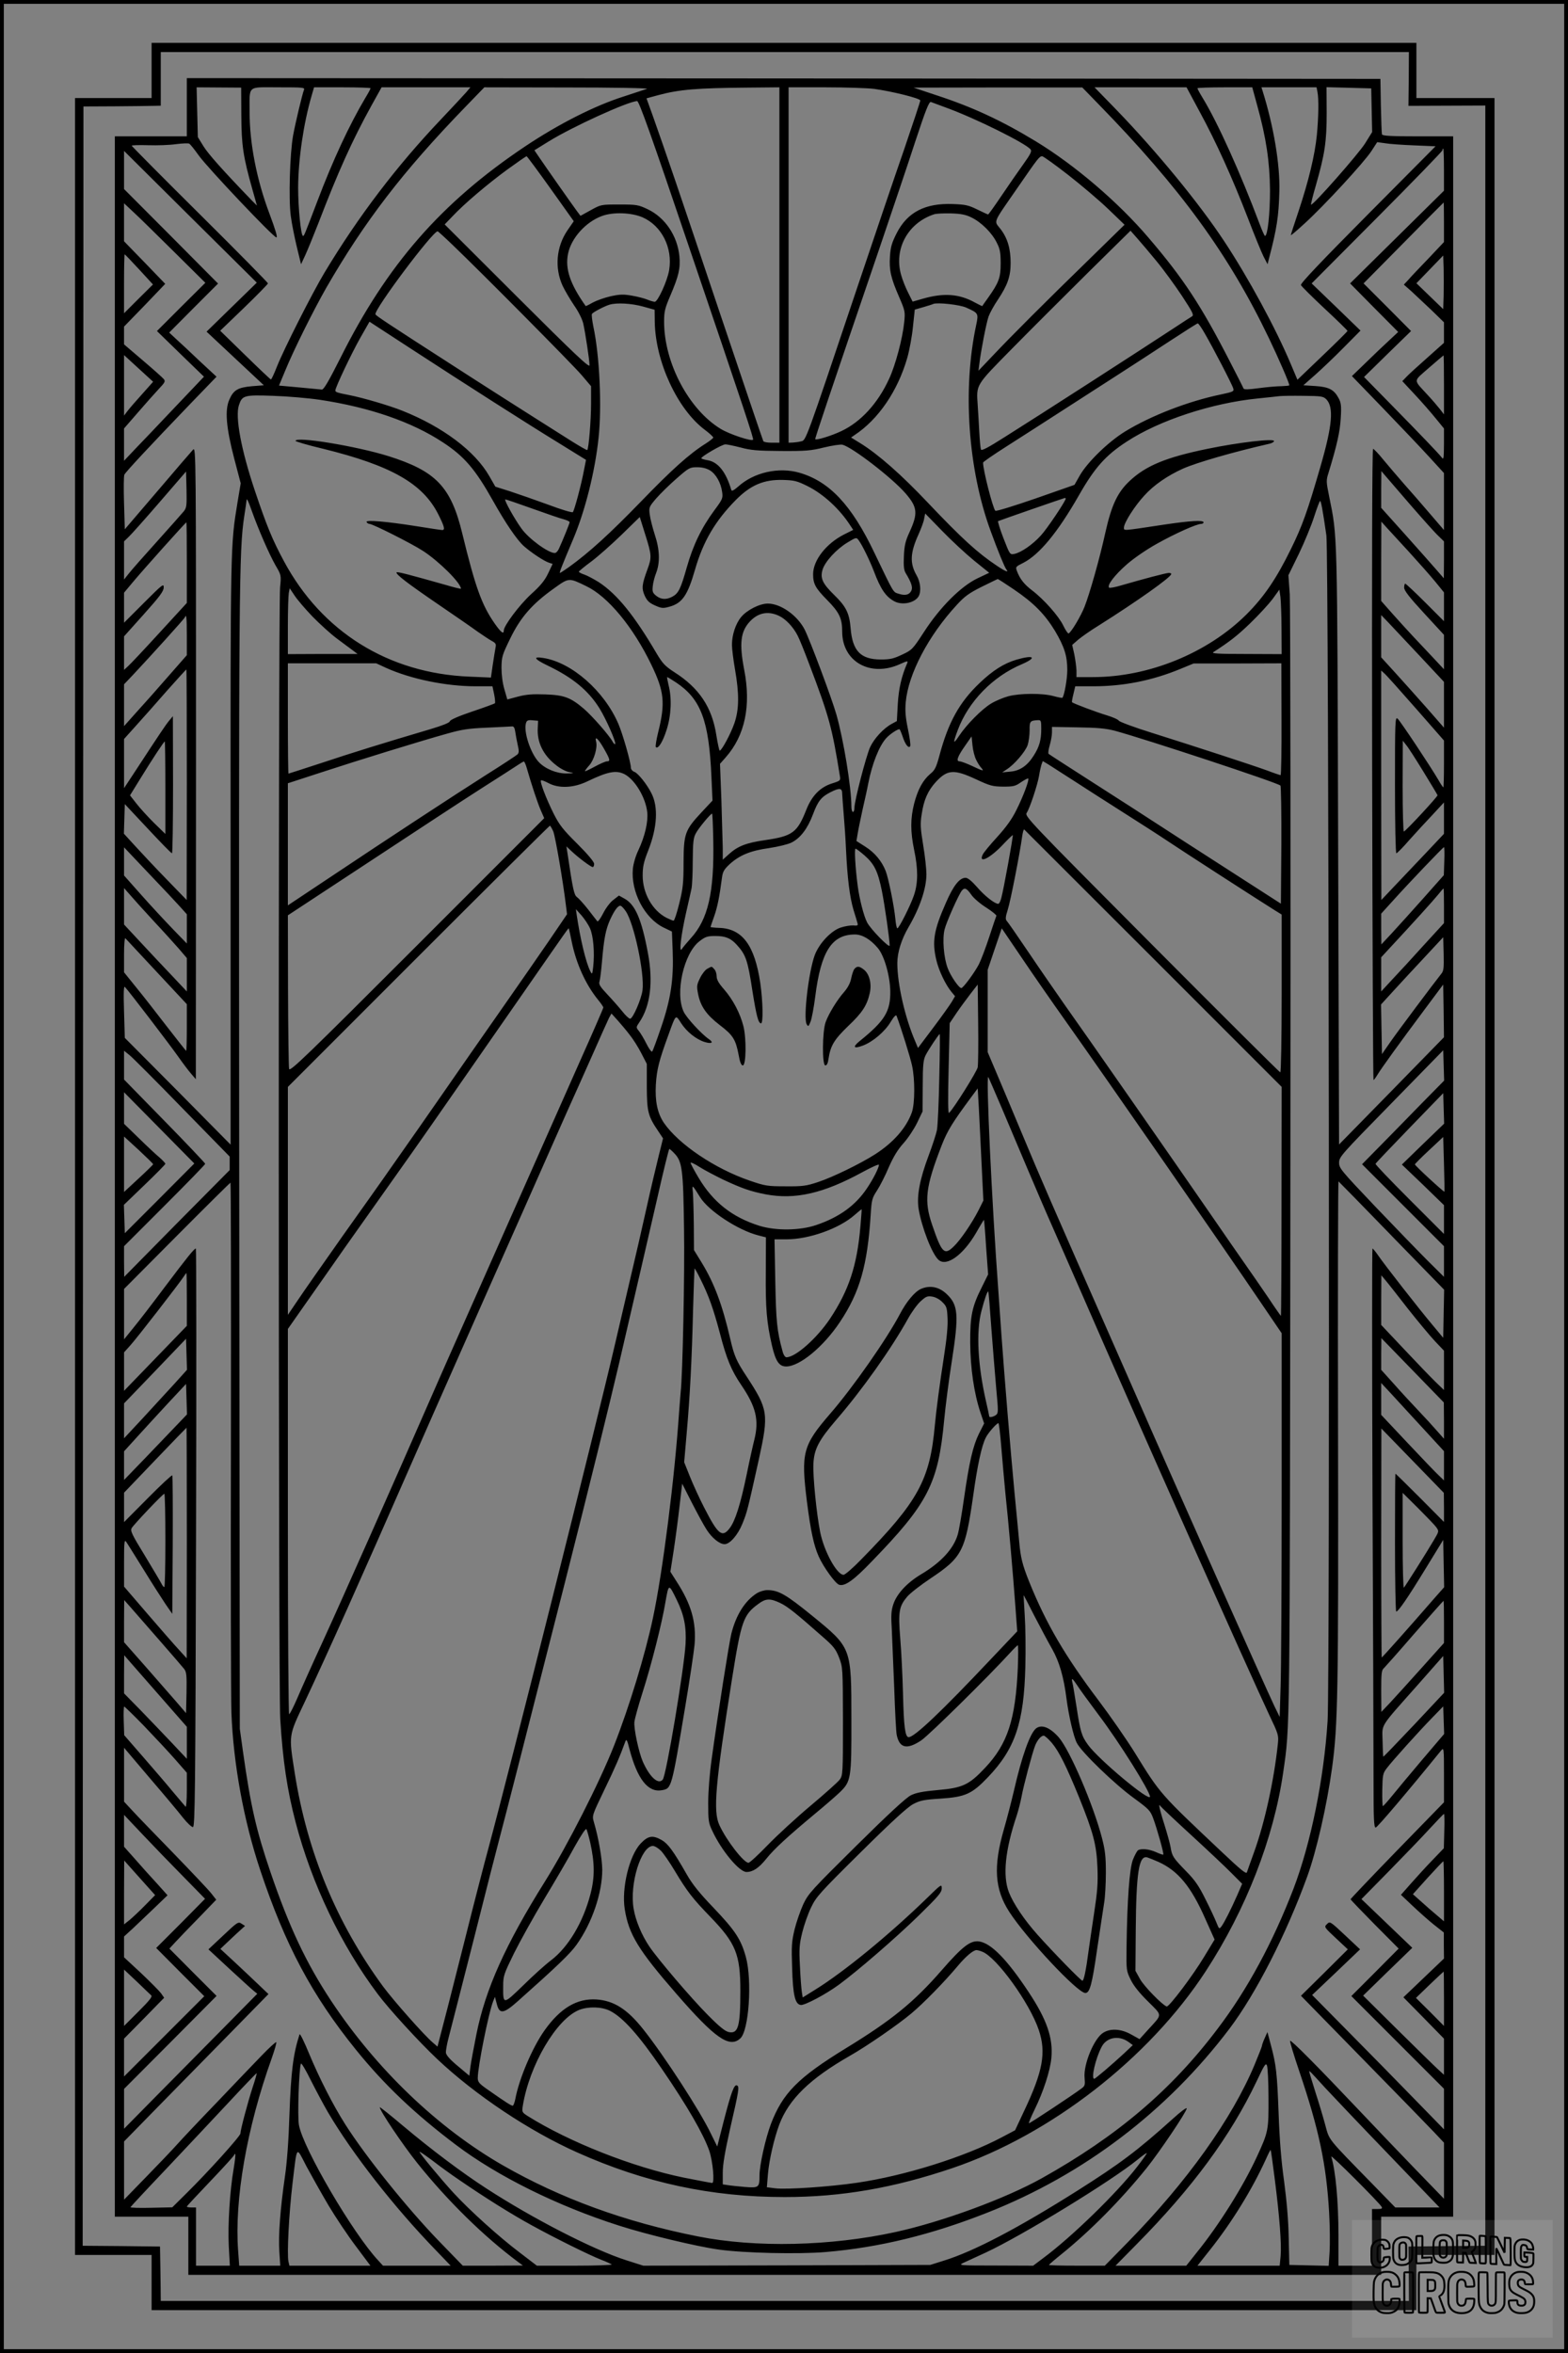 <?xml version="1.0" encoding="UTF-8"?>
<svg xmlns="http://www.w3.org/2000/svg" version="1.0" width="1024pt" height="1536pt" viewBox="0 0 1024 1536" preserveAspectRatio="xMidYMid meet">
  <rect x="0" y="0" width="1024" height="1536" fill="#808080" stroke="none"/>
  <g transform="translate(0.00 0.00) scale(1)">
    <g transform="translate(0,1536) scale(0.1,-0.1)" fill="#000000" stroke="none">
      <path d="M990 14900 l0 -180 -250 0 -250 0 0 -7040 0 -7040 250 0 250 0 0 -180 0 -180 4130 0 4130 0 0 180 0 180 255 0 255 0 0 7040 0 7040 -255 0 -255 0 0 180 0 180 -4130 0 -4130 0 0 -180z m8210 -56 l-2 -175 251 1 251 1 0 -6986 0 -6985 -251 -2 -251 -3 2 -177 1 -178 -4075 0 -4076 0 -2 177 -3 178 -253 3 -252 2 2 6983 3 6982 205 1 c113 1 226 2 253 3 l47 1 0 175 0 175 4075 0 4076 0 -1 -176z"></path>
      <path d="M1220 14660 l0 -190 -235 0 -235 0 0 -6790 0 -6790 240 0 240 0 0 -190 0 -190 3895 0 3895 0 0 190 0 190 235 0 235 0 0 6790 0 6790 -230 0 c-176 0 -232 3 -235 13 -2 6 -5 91 -7 187 l-3 175 -3898 3 -3897 2 0 -190z m356 -54 c1 -195 12 -270 73 -485 l29 -103 -33 33 c-191 198 -286 305 -316 354 l-37 60 -4 162 -4 163 145 -1 146 -1 1 -182z m409 167 c-12 -32 -54 -207 -71 -298 -21 -118 -30 -415 -15 -525 6 -47 24 -137 39 -200 l28 -115 28 60 c15 33 54 128 86 210 129 336 221 540 347 768 l65 117 290 0 290 0 -26 -31 c-15 -17 -89 -97 -166 -178 -289 -304 -539 -632 -761 -1001 -81 -135 -265 -499 -310 -612 -19 -49 -37 -87 -40 -85 -4 1 -80 73 -169 160 l-162 158 156 150 c86 83 156 155 156 159 0 5 -200 208 -445 451 -245 243 -445 445 -445 448 0 3 48 5 108 3 59 -2 141 1 182 7 40 5 79 7 86 3 7 -4 35 -39 62 -77 57 -80 488 -535 507 -535 9 0 -5 47 -46 157 -83 220 -129 458 -129 659 0 181 -19 164 187 164 163 0 175 -1 168 -17z m435 11 c0 -4 -15 -32 -34 -63 -105 -177 -212 -406 -316 -681 -83 -218 -84 -220 -91 -220 -14 0 -32 184 -32 315 1 186 35 418 88 600 l16 55 185 0 c101 0 184 -3 184 -6z m1805 -4 c-11 -4 -81 -27 -155 -51 -186 -59 -423 -179 -641 -325 -547 -366 -901 -771 -1205 -1379 -78 -155 -110 -209 -122 -208 -9 1 -76 7 -148 14 l-132 12 40 96 c56 137 185 395 268 541 251 435 501 761 909 1182 l124 128 541 -1 c297 0 532 -4 521 -9z m865 -1150 l0 -1160 -49 0 c-28 0 -52 4 -56 10 -3 5 -135 395 -294 867 -272 811 -335 994 -429 1260 l-40 111 77 21 c138 37 252 46 574 49 l217 2 0 -1160z m617 1150 c118 -16 303 -62 303 -76 0 -7 -48 -151 -106 -321 -59 -169 -198 -580 -310 -913 -335 -998 -330 -984 -362 -991 -15 -4 -39 -7 -54 -8 l-28 -1 0 1160 0 1160 239 0 c132 0 275 -5 318 -10z m1465 -98 c537 -550 853 -983 1115 -1530 64 -133 133 -293 133 -307 0 -3 -24 -5 -52 -6 -29 0 -96 -6 -148 -13 -67 -9 -96 -10 -99 -2 -2 6 -42 85 -89 176 -188 366 -304 543 -533 810 -195 229 -479 472 -734 627 -224 136 -415 225 -655 303 l-144 48 551 1 551 0 104 -107z m664 -54 c107 -197 211 -427 314 -693 42 -110 88 -222 102 -250 l26 -50 10 40 c50 190 63 274 67 435 5 177 -38 429 -110 658 l-7 22 180 0 180 0 6 -31 c9 -47 7 -163 -4 -280 -13 -131 -54 -301 -119 -496 -28 -83 -51 -154 -51 -158 0 -4 42 32 93 79 128 117 383 394 432 468 l39 60 51 -7 c27 -5 113 -11 190 -14 l140 -6 -443 -446 c-301 -303 -441 -450 -436 -460 3 -8 73 -77 155 -154 82 -76 149 -142 149 -145 0 -4 -74 -77 -164 -163 l-163 -156 -43 102 c-99 235 -277 563 -435 802 -162 246 -441 586 -704 858 l-143 147 300 0 301 0 87 -162z m374 45 c59 -212 82 -368 84 -553 0 -153 -15 -300 -33 -300 -3 0 -19 35 -35 78 -125 332 -272 659 -372 823 -19 31 -34 59 -34 63 0 3 80 6 179 6 l179 0 32 -117z m748 -33 l3 -142 -46 -74 c-43 -69 -343 -409 -353 -400 -2 3 12 60 32 128 58 203 70 283 70 471 l-1 168 146 -4 146 -4 3 -143z m-4460 -887 c372 -1096 424 -1253 420 -1263 -5 -14 -154 35 -211 70 -208 126 -370 431 -370 700 0 66 5 87 41 171 55 129 66 177 59 256 -13 133 -93 253 -207 307 -61 29 -72 31 -185 31 -120 0 -120 0 -187 -37 l-67 -37 -24 32 c-34 46 -208 294 -245 349 l-32 47 92 57 c153 95 521 263 579 264 12 0 90 -217 337 -947z m1687 902 c186 -68 511 -229 545 -270 10 -12 0 -31 -47 -97 -33 -46 -97 -138 -142 -205 -46 -68 -85 -123 -88 -123 -3 0 -35 15 -72 33 -57 28 -78 32 -158 35 -181 7 -297 -53 -367 -190 -32 -63 -40 -90 -44 -152 -6 -90 6 -141 60 -265 39 -90 40 -97 33 -165 -10 -103 -57 -281 -99 -370 -73 -159 -184 -280 -311 -340 -65 -31 -163 -61 -171 -53 -3 3 92 287 418 1242 82 242 189 558 236 703 69 209 90 261 102 256 8 -3 56 -21 105 -39z m3245 -402 l0 -138 -307 -303 -306 -302 157 -159 157 -158 -63 -59 c-35 -32 -103 -97 -151 -144 l-88 -85 203 -210 c112 -116 247 -258 301 -317 l97 -106 0 -186 0 -186 -92 107 c-51 60 -126 146 -168 193 -41 47 -102 118 -135 158 -32 40 -63 72 -68 72 -6 0 -8 -768 -6 -2060 2 -1133 6 -2060 9 -2060 3 0 14 15 25 33 25 42 145 208 304 421 l126 169 3 -172 2 -172 -342 -350 -343 -350 -6 1943 c-6 2102 -4 2016 -59 2289 -19 94 -20 103 -4 152 55 180 75 269 80 357 5 79 2 101 -13 129 -30 57 -63 75 -152 81 l-79 5 78 69 c43 38 127 118 186 178 l109 110 -159 154 -160 154 427 429 c235 236 427 434 427 440 0 6 2 11 5 11 3 0 5 -62 5 -137z m-7917 -898 l-164 -160 187 -175 187 -175 -76 -6 c-93 -8 -122 -25 -149 -87 -31 -68 -21 -185 32 -387 l42 -160 -21 -125 c-46 -281 -46 -262 -45 -2278 l0 -1914 -345 349 -346 348 -5 172 c-4 129 -2 169 6 160 26 -27 294 -378 346 -452 31 -44 70 -96 87 -115 l30 -35 1 2065 c0 2017 0 2064 -19 2045 -10 -11 -115 -132 -232 -270 l-214 -250 -5 170 c-3 94 -2 177 2 186 7 17 165 186 432 464 l170 176 -110 102 c-60 57 -129 122 -154 144 l-45 42 159 160 160 160 -307 309 -307 308 0 124 0 125 433 -430 434 -430 -164 -160z m2083 773 l151 -212 -42 -61 c-72 -106 -84 -244 -31 -360 14 -30 48 -88 75 -128 29 -41 54 -92 60 -119 14 -62 41 -242 41 -272 0 -20 -95 70 -473 447 l-473 472 51 53 c77 82 228 210 359 306 65 47 121 86 125 86 3 0 74 -96 157 -212z m3380 90 c87 -68 205 -168 263 -224 l105 -101 -224 -219 c-297 -289 -514 -506 -633 -632 l-97 -102 6 47 c10 83 45 264 60 307 8 22 35 72 61 110 63 95 83 151 83 239 0 94 -20 162 -66 222 -44 57 -55 29 113 272 131 190 141 203 159 203 7 0 84 -55 170 -122z m2454 -308 l0 -130 -102 -108 c-57 -59 -116 -121 -131 -139 l-29 -31 49 -43 c26 -24 85 -80 131 -123 l82 -80 0 -67 0 -67 -112 -100 c-62 -55 -124 -111 -136 -125 l-24 -25 83 -89 c45 -48 106 -118 135 -154 l54 -66 0 -104 c-1 -94 -2 -102 -15 -85 -19 25 -137 148 -343 358 l-164 167 153 150 154 150 -155 156 -155 155 260 263 c143 145 261 264 263 265 1 1 2 -56 2 -128z m-8292 -195 l203 -201 -158 -157 -158 -158 153 -149 154 -149 -193 -203 c-106 -112 -223 -235 -261 -274 l-68 -72 0 105 0 106 92 106 c50 58 112 127 136 153 39 41 43 49 32 63 -7 9 -69 64 -137 122 l-123 105 0 58 0 58 135 139 134 140 -134 139 -135 139 0 124 0 124 63 -59 c35 -32 154 -149 265 -259z m3059 226 c124 -55 197 -198 173 -344 -11 -69 -74 -207 -94 -207 -7 0 -29 6 -48 14 -19 8 -65 20 -101 26 -56 10 -79 9 -139 -4 -40 -9 -93 -28 -117 -41 -24 -14 -45 -24 -46 -23 -102 144 -136 244 -115 343 21 101 115 206 221 245 73 27 192 23 266 -9z m2148 -1 c64 -31 134 -101 165 -165 21 -41 25 -65 25 -135 0 -93 -12 -125 -83 -225 -20 -27 -36 -51 -37 -53 -1 -1 -22 9 -46 22 -104 58 -205 66 -346 25 l-63 -18 -29 58 c-16 31 -37 83 -46 116 -49 169 44 340 215 396 14 5 63 7 110 6 66 -2 97 -8 135 -27z m-3386 -182 c182 -174 776 -773 839 -846 l62 -73 0 -112 c0 -107 -15 -296 -25 -305 -2 -2 -48 24 -102 58 -298 188 -629 399 -783 499 -415 267 -495 320 -498 329 -10 31 373 542 406 542 3 0 48 -41 101 -92z m4594 -103 c45 -54 119 -156 165 -225 70 -107 80 -126 67 -135 -9 -5 -58 -37 -108 -70 -276 -181 -893 -578 -1114 -717 -112 -71 -153 -93 -157 -82 -3 8 -8 62 -11 121 -3 60 -8 135 -10 168 -9 137 -16 125 224 369 119 121 342 343 495 495 l279 275 44 -50 c24 -27 81 -94 126 -149z m-6645 -53 l91 -99 -95 -94 -94 -94 0 193 c0 105 2 192 4 192 2 0 44 -44 94 -98z m8520 -171 l-3 -89 -87 84 -88 85 88 91 87 90 3 -85 c1 -47 1 -126 0 -176z m-5229 -72 l76 -21 1 -81 c5 -260 148 -568 326 -702 32 -24 58 -48 56 -52 -1 -4 -22 -21 -47 -37 -110 -69 -224 -172 -428 -383 -200 -206 -333 -328 -469 -426 -29 -20 -54 -37 -57 -37 -6 0 12 45 88 225 76 181 141 437 164 657 22 202 7 536 -34 726 -8 41 -13 78 -9 83 7 11 79 49 114 60 47 14 143 9 219 -12z m2111 -7 c80 -36 81 -37 65 -114 -90 -420 -53 -942 94 -1343 46 -127 92 -239 103 -252 19 -23 -6 -14 -62 24 -126 84 -227 176 -451 412 -172 182 -324 316 -441 388 l-60 37 23 16 c155 102 282 288 344 504 14 49 31 140 37 202 l12 113 56 16 c30 9 60 18 65 21 28 11 174 -5 215 -24z m-3630 -266 c361 -235 765 -493 961 -613 l186 -115 -14 -71 c-17 -91 -62 -259 -72 -270 -5 -5 -77 17 -162 49 -85 31 -197 70 -249 87 l-95 30 -39 68 c-94 165 -305 323 -569 428 -85 34 -256 84 -342 101 -82 16 -95 20 -95 31 0 20 104 239 162 342 l61 107 26 -17 c14 -9 123 -80 241 -157z m5188 97 c54 -93 179 -333 186 -359 6 -19 -1 -22 -81 -39 -213 -44 -458 -139 -626 -242 -109 -67 -246 -200 -296 -288 l-34 -60 -254 -89 c-142 -49 -258 -85 -263 -80 -17 19 -80 265 -80 314 0 5 70 53 155 107 85 54 262 168 394 253 132 85 298 192 368 237 70 45 207 134 303 197 96 63 178 115 182 115 4 1 25 -29 46 -66z m-6941 -397 c-40 -44 -83 -94 -95 -110 l-22 -29 0 198 0 197 95 -87 95 -87 -73 -82z m8503 62 l0 -193 -27 35 c-15 19 -50 60 -78 90 -98 107 -98 86 7 179 51 44 94 81 95 81 2 0 3 -87 3 -192z m-7340 -98 c324 -49 600 -144 803 -278 139 -91 211 -175 327 -382 82 -146 155 -253 200 -294 47 -42 134 -100 167 -110 l22 -7 -29 -61 c-22 -47 -50 -81 -112 -137 -77 -71 -178 -206 -178 -237 0 -27 -18 -13 -59 45 -85 122 -126 235 -212 588 -74 306 -172 408 -484 506 -209 65 -605 130 -605 99 0 -4 80 -28 178 -51 448 -110 654 -228 755 -430 39 -78 45 -101 25 -101 -7 0 -83 11 -168 25 -196 31 -336 43 -326 27 4 -7 13 -12 19 -12 21 0 275 -128 349 -176 105 -68 248 -210 248 -247 0 -2 -44 8 -97 24 -237 67 -317 88 -323 83 -9 -11 71 -72 273 -210 110 -75 226 -155 257 -178 32 -22 72 -49 90 -59 28 -15 31 -21 26 -45 -3 -15 -11 -65 -18 -111 l-12 -84 -140 6 c-529 21 -965 293 -1212 754 -76 141 -113 232 -189 458 -90 267 -130 483 -105 559 21 65 33 69 225 62 94 -3 231 -15 305 -26z m6571 4 c50 -51 41 -167 -36 -434 -86 -297 -120 -393 -195 -545 -94 -192 -175 -311 -289 -425 -254 -253 -638 -410 -1003 -410 l-108 0 0 43 c-1 23 -7 70 -14 105 l-14 62 40 35 c22 18 81 60 132 91 255 161 474 316 475 337 1 4 -7 7 -16 7 -18 0 -168 -40 -306 -80 -42 -13 -80 -20 -84 -16 -15 15 37 83 116 152 47 41 130 98 199 136 118 66 257 128 286 128 9 0 16 5 16 10 0 16 -85 11 -260 -15 -272 -41 -260 -41 -260 -19 0 31 70 141 133 209 61 68 151 130 253 176 91 40 326 108 567 163 15 4 27 11 27 17 0 18 -232 -9 -435 -51 -268 -55 -400 -109 -506 -208 -80 -74 -120 -158 -160 -337 -38 -173 -102 -398 -136 -485 -24 -61 -85 -164 -104 -175 -4 -3 -20 20 -35 51 -29 61 -126 171 -205 231 -50 38 -79 74 -98 126 -10 26 -8 28 42 53 105 54 224 198 362 439 104 183 176 263 313 352 212 139 556 252 857 282 61 6 124 13 140 15 17 2 87 3 157 2 116 -1 129 -3 149 -22z m-3825 -315 c66 -18 109 -22 264 -23 164 -1 196 2 281 23 54 13 107 21 121 18 65 -17 325 -217 413 -319 77 -90 81 -129 24 -253 -26 -57 -33 -85 -36 -155 -3 -64 0 -91 11 -110 37 -61 48 -93 38 -115 -13 -28 -40 -35 -83 -21 -38 12 -29 -2 -158 266 -149 313 -294 467 -490 524 -135 39 -298 3 -401 -91 -28 -24 -41 -31 -44 -22 -35 119 -87 184 -156 195 -22 4 -40 9 -40 13 1 12 135 90 156 90 11 1 56 -9 100 -20z m-199 -150 c39 -24 71 -81 79 -141 6 -40 2 -48 -50 -118 -85 -115 -140 -229 -181 -374 -40 -141 -54 -170 -96 -192 -39 -20 -72 -18 -104 7 -23 19 -26 27 -22 63 2 23 12 61 22 86 26 68 24 151 -9 250 -15 47 -30 106 -33 132 -6 46 -4 50 42 104 27 31 87 90 133 130 81 71 87 74 135 74 33 0 61 -7 84 -21z m-3437 -267 c-12 -14 -90 -103 -175 -197 -84 -93 -167 -187 -184 -209 l-31 -39 0 125 0 124 31 30 c17 16 108 118 203 228 l171 198 3 -116 c2 -106 1 -120 -18 -144z m8011 42 c81 -93 163 -185 183 -203 l36 -35 0 -120 -1 -121 -47 54 c-26 30 -118 134 -204 230 l-158 176 0 120 1 120 22 -26 c12 -14 88 -102 168 -195z m-3940 124 c106 -52 214 -152 283 -260 l18 -27 -60 -30 c-116 -59 -201 -167 -202 -258 0 -64 15 -92 90 -168 81 -82 100 -121 100 -208 0 -197 185 -300 378 -212 46 21 53 22 47 7 -38 -87 -56 -167 -62 -268 l-6 -111 -33 -18 c-54 -29 -115 -95 -142 -153 -26 -58 -102 -350 -102 -394 0 -16 -4 -28 -10 -28 -5 0 -10 15 -10 34 0 127 -51 436 -98 602 -32 111 -172 484 -207 554 -48 93 -156 170 -241 170 -53 0 -136 -42 -174 -88 -36 -43 -60 -117 -60 -181 0 -25 9 -98 20 -161 28 -160 27 -261 -4 -351 -23 -67 -83 -179 -96 -179 -3 0 -13 45 -22 101 -28 182 -112 308 -274 411 -60 39 -76 56 -114 119 -149 254 -260 390 -380 469 -34 21 -77 44 -96 50 -19 6 -34 15 -34 18 1 4 37 34 82 67 44 33 133 112 198 175 l118 115 36 -115 c42 -133 43 -149 14 -227 -36 -98 -39 -123 -18 -171 16 -34 29 -47 67 -64 42 -19 53 -20 93 -9 85 23 120 73 169 243 53 184 132 318 266 454 97 98 184 135 311 131 70 -2 90 -7 155 -39z m1689 -82 c0 -16 -122 -198 -162 -241 -54 -60 -130 -112 -174 -121 -29 -5 -29 -5 -71 103 -23 59 -38 110 -35 111 10 5 425 149 435 151 4 0 7 -1 7 -3z m-5315 -83 c42 -118 113 -281 154 -353 38 -65 38 -65 30 -145 -12 -123 -11 -7189 1 -7385 17 -275 45 -464 101 -677 105 -401 297 -802 536 -1120 72 -97 272 -315 388 -424 248 -234 599 -469 915 -610 443 -198 874 -291 1355 -291 369 0 711 59 1095 189 640 217 1283 716 1654 1285 263 403 444 868 506 1298 45 313 43 183 47 3960 2 1983 0 3661 -4 3730 l-9 125 68 139 c37 77 82 186 100 243 18 56 36 103 39 103 6 0 17 -58 41 -225 16 -109 24 -7489 8 -7738 -24 -379 -109 -798 -223 -1097 -135 -350 -301 -658 -495 -913 -303 -402 -658 -702 -1148 -976 -238 -133 -649 -284 -954 -351 -425 -93 -915 -104 -1292 -29 -475 94 -895 247 -1274 464 -425 244 -825 627 -1121 1073 -164 248 -275 484 -397 842 -92 270 -129 429 -179 784 l-21 151 -4 3715 c-3 3765 -1 3974 33 4200 8 52 15 98 15 103 0 19 10 1 35 -70z m1831 17 c92 -33 185 -65 206 -70 21 -6 38 -14 38 -19 0 -8 -46 -121 -70 -173 -7 -16 -19 -28 -27 -28 -42 0 -169 92 -217 159 -46 63 -117 191 -106 191 5 0 84 -27 176 -60z m2886 -340 l98 -79 -78 -37 c-107 -52 -242 -186 -347 -348 -75 -115 -79 -119 -143 -149 -57 -27 -78 -32 -142 -32 -130 1 -183 56 -195 205 -8 97 -30 141 -106 215 -78 76 -94 111 -77 167 16 52 90 133 163 177 56 34 58 34 72 15 23 -30 73 -133 100 -203 44 -117 78 -167 135 -197 52 -27 134 -9 158 35 17 33 11 92 -14 135 -46 80 -42 148 13 269 16 36 33 80 36 100 l7 35 111 -114 c61 -63 155 -150 209 -194z m-5142 -13 l0 -263 -179 -195 c-98 -107 -190 -205 -205 -218 l-26 -24 0 109 0 110 129 144 c104 116 130 151 130 175 1 28 -8 21 -129 -100 l-130 -130 0 98 0 98 56 67 c69 83 346 392 351 392 2 0 3 -118 3 -263z m7980 72 c63 -69 141 -157 173 -196 l57 -70 0 -94 0 -94 -123 123 c-67 67 -126 122 -130 122 -4 0 -7 -12 -7 -26 0 -19 33 -62 130 -167 l130 -141 0 -112 0 -113 -72 77 c-40 42 -98 104 -129 137 -31 33 -91 99 -133 146 l-76 86 0 259 1 259 32 -36 c18 -20 84 -92 147 -160z m-5370 -226 c140 -67 305 -266 424 -513 84 -174 92 -249 44 -441 -12 -49 -19 -92 -15 -96 15 -15 46 35 71 115 30 95 34 205 12 290 -7 29 -11 52 -9 52 3 0 29 -16 58 -35 162 -108 215 -248 231 -616 l7 -155 -73 -78 c-107 -115 -115 -138 -116 -326 0 -134 -4 -171 -28 -267 -15 -62 -32 -113 -37 -113 -6 0 -26 9 -47 19 -92 48 -155 160 -155 275 0 58 6 88 37 166 58 148 66 283 20 372 -29 58 -86 129 -110 139 -13 4 -24 17 -24 27 0 34 -52 217 -81 285 -92 216 -306 404 -492 432 -69 11 -59 -7 28 -49 165 -79 267 -163 340 -280 44 -71 111 -224 102 -233 -3 -3 -10 4 -16 15 -21 40 -134 169 -189 216 -86 73 -128 89 -252 93 -80 3 -122 0 -176 -14 l-71 -19 -19 66 c-12 40 -19 95 -19 141 1 72 4 82 57 191 67 138 143 225 283 325 102 73 98 73 215 16z m2793 -22 c127 -86 201 -161 267 -270 61 -103 80 -163 80 -255 0 -59 -20 -169 -32 -181 -2 -2 -28 3 -58 11 -72 20 -219 19 -295 -1 -33 -9 -84 -30 -113 -48 -60 -36 -160 -137 -209 -211 -39 -59 -41 -49 -8 39 70 186 228 349 418 429 102 44 80 63 -34 30 -82 -24 -155 -70 -242 -153 -132 -126 -204 -256 -262 -473 -21 -78 -30 -96 -60 -120 -48 -41 -81 -101 -105 -193 -25 -98 -25 -184 0 -304 26 -123 26 -215 -1 -294 -22 -66 -98 -217 -109 -217 -4 0 -10 28 -13 63 -8 82 -44 262 -63 311 -25 64 -71 120 -133 159 l-58 37 8 48 c4 26 19 97 32 157 14 61 31 137 37 170 25 129 72 248 119 298 23 25 71 57 85 57 2 0 12 -22 21 -49 17 -52 39 -79 49 -62 4 6 -3 56 -15 113 -16 78 -19 120 -14 175 17 184 148 434 334 635 51 56 81 77 163 118 55 27 102 50 104 50 3 0 51 -31 107 -69z m-4583 -175 c47 -48 119 -114 161 -145 41 -31 89 -66 105 -78 l29 -22 -227 0 -228 -1 0 184 c0 101 3 198 6 215 l6 31 32 -48 c17 -26 69 -87 116 -136z m6329 -83 l1 -163 -232 1 c-184 0 -229 3 -214 12 107 69 155 106 241 189 56 54 121 125 146 158 l44 61 7 -48 c3 -26 7 -121 7 -210z m-3284 88 c45 -20 95 -73 124 -130 11 -20 45 -105 76 -187 130 -342 149 -413 200 -730 5 -29 3 -31 -51 -48 -77 -24 -132 -80 -168 -171 -59 -150 -90 -173 -269 -199 -124 -18 -178 -39 -236 -91 l-41 -37 0 78 c-1 44 -5 185 -9 314 l-9 234 38 43 c125 142 166 336 120 571 -33 172 -24 250 38 316 53 56 117 69 187 37z m-3865 -130 l0 -128 -122 -139 c-66 -76 -159 -181 -205 -231 l-83 -93 0 137 0 136 58 61 c121 129 337 368 340 377 9 25 12 -2 12 -120z m8053 -134 l157 -168 0 -149 0 -150 -112 128 c-62 70 -154 173 -205 229 l-93 102 0 138 0 138 48 -50 c26 -28 118 -126 205 -218z m-6751 -77 c162 -73 391 -120 585 -120 l109 0 11 -52 c6 -29 8 -56 5 -59 -4 -3 -71 -28 -149 -54 -89 -30 -143 -54 -145 -63 -2 -10 -48 -28 -128 -52 -314 -93 -511 -154 -709 -220 -117 -38 -215 -70 -217 -70 -2 0 -4 162 -4 360 l0 360 289 0 288 0 65 -30z m5847 -335 c1 -201 -2 -365 -6 -365 -3 0 -43 13 -87 30 -93 34 -455 152 -756 247 -113 35 -208 71 -213 78 -4 8 -40 24 -80 36 -61 18 -214 75 -226 85 -2 2 2 26 9 53 l12 51 116 0 c199 0 386 37 572 114 l85 35 286 0 287 1 1 -365z m-7149 -427 l-1 -753 -131 135 c-72 74 -164 172 -205 217 l-74 81 3 97 3 96 150 -160 c83 -89 153 -161 158 -161 4 0 7 201 7 448 l-1 447 -25 -30 c-23 -28 -58 -80 -228 -340 l-66 -100 0 160 0 161 80 89 c45 50 136 152 202 228 67 75 123 137 125 137 2 0 3 -339 3 -752z m8026 498 l184 -210 0 -153 c0 -84 -2 -153 -4 -153 -2 0 -17 21 -32 48 -52 89 -250 387 -267 401 -16 13 -17 -16 -17 -433 0 -253 4 -446 9 -446 5 0 44 39 86 88 43 48 111 122 152 165 l73 79 0 -102 0 -103 -117 -124 c-65 -68 -157 -165 -205 -216 l-87 -92 -1 749 0 749 21 -19 c12 -10 104 -113 205 -228z m-5734 -127 c-6 -94 35 -179 121 -245 26 -21 64 -41 85 -44 35 -7 33 -8 -18 -9 -64 -1 -140 30 -182 75 -54 58 -100 199 -83 254 5 17 13 21 43 18 l36 -3 -2 -46z m3288 -6 c0 -73 -12 -117 -49 -175 -42 -67 -91 -100 -154 -105 l-52 -5 30 20 c49 31 121 115 136 158 7 21 13 65 13 96 -1 60 3 64 54 67 20 1 22 -3 22 -56z m-3435 -20 c3 -21 10 -60 16 -86 9 -39 9 -51 -2 -62 -8 -7 -97 -66 -199 -130 -222 -141 -643 -417 -1022 -670 l-278 -185 0 398 0 399 218 71 c241 79 646 204 822 253 95 27 140 34 260 39 80 4 153 7 162 8 13 2 19 -8 23 -35z m3915 7 c208 -57 1063 -339 1082 -358 4 -4 7 -180 6 -390 l-3 -381 -345 222 c-190 122 -399 257 -465 300 -66 43 -250 162 -410 264 -159 102 -293 188 -297 192 -4 3 -1 28 7 55 8 27 15 65 15 85 l0 36 167 -3 c131 -2 184 -7 243 -22z m-905 -190 c9 -19 24 -43 33 -52 21 -24 14 -23 -60 12 -34 16 -71 30 -81 30 -25 0 -15 30 37 104 l41 59 6 -59 c3 -32 14 -75 24 -94z m-2432 75 c41 -72 45 -85 20 -85 -9 0 -45 -16 -80 -35 -35 -19 -63 -32 -63 -29 0 4 13 21 29 39 31 35 54 116 44 153 -11 42 13 22 50 -43z m-2863 -257 l0 -302 -76 74 c-41 41 -93 98 -115 127 l-40 51 66 107 c83 135 156 245 161 245 2 0 4 -136 4 -302z m8215 106 c50 -81 91 -150 93 -155 3 -7 -204 -231 -220 -237 -4 -2 -8 131 -8 295 l1 298 22 -28 c13 -15 63 -93 112 -173z m-5857 29 c34 -118 73 -235 93 -281 l23 -53 -829 -829 c-730 -730 -831 -827 -837 -808 -3 13 -6 244 -7 513 l-1 490 528 347 c290 191 619 407 732 479 113 72 221 141 240 154 19 13 38 24 41 24 3 1 11 -16 17 -36z m3572 -88 c69 -45 213 -137 320 -205 107 -68 240 -153 295 -190 89 -60 594 -386 703 -454 l42 -26 0 -515 c0 -287 -4 -515 -9 -515 -5 0 -382 376 -840 836 -812 816 -830 836 -816 858 21 32 72 187 81 244 4 26 11 57 15 70 l9 24 38 -23 c20 -13 93 -60 162 -104z m-2931 41 c68 -36 138 -153 148 -249 6 -63 -15 -155 -58 -247 -18 -37 -33 -89 -36 -121 -14 -150 76 -323 201 -384 l54 -26 5 -127 c7 -184 -12 -313 -75 -497 -28 -82 -54 -154 -59 -159 -4 -5 -21 18 -37 50 -16 33 -39 70 -49 83 -20 24 -20 25 3 59 71 105 91 262 55 452 -41 220 -83 316 -153 354 l-36 20 -36 -28 c-21 -15 -50 -54 -67 -88 -17 -33 -34 -57 -38 -52 -4 5 -31 39 -60 77 -29 37 -62 73 -73 81 -19 13 -27 50 -62 286 l-7 45 33 -31 c44 -42 127 -104 139 -104 5 0 9 9 9 21 0 13 -40 61 -110 131 -94 93 -117 123 -154 196 -49 98 -92 210 -83 218 3 3 25 -5 49 -18 68 -36 163 -32 253 11 135 65 189 75 244 47z m2295 -33 c92 -43 108 -47 177 -48 68 0 80 3 117 29 24 16 45 27 47 24 8 -8 -33 -118 -78 -207 -29 -59 -67 -111 -125 -175 -46 -50 -88 -101 -94 -114 -31 -64 49 -24 133 66 33 35 62 62 63 61 4 -5 -60 -357 -75 -411 -5 -21 -14 -38 -20 -38 -23 0 -89 52 -138 109 -35 40 -61 61 -75 61 -40 0 -80 -51 -129 -164 -79 -179 -91 -252 -62 -374 16 -68 60 -160 98 -206 l24 -29 -21 -36 c-12 -20 -66 -96 -121 -169 l-100 -133 -18 43 c-67 155 -117 374 -117 511 0 70 27 156 74 236 73 125 116 252 116 344 0 33 -9 118 -21 189 -18 110 -20 140 -10 202 14 95 40 154 93 212 75 81 118 84 262 17z m-874 -95 c1 -18 5 -79 10 -136 5 -56 12 -160 15 -230 9 -187 24 -307 49 -392 13 -41 25 -82 27 -90 3 -11 -4 -14 -29 -11 -18 1 -55 -5 -82 -14 -63 -21 -140 -103 -169 -179 -40 -108 -76 -411 -53 -452 10 -17 12 -16 25 16 8 19 22 94 31 165 37 294 108 405 259 405 48 0 101 -31 150 -89 42 -50 79 -180 81 -281 2 -132 -36 -194 -200 -326 -49 -40 -39 -52 22 -29 65 25 143 91 181 155 21 34 34 48 38 39 32 -86 89 -269 101 -324 20 -90 19 -248 -1 -306 -36 -101 -120 -197 -240 -274 -97 -62 -278 -150 -372 -181 -78 -26 -102 -29 -213 -28 -117 0 -132 2 -234 37 -228 78 -465 238 -561 378 -42 63 -58 141 -52 249 6 99 21 157 82 324 50 138 46 135 83 77 37 -57 99 -106 154 -123 46 -14 61 -4 27 19 -46 31 -145 138 -164 178 -58 122 0 382 103 461 39 30 52 34 104 34 65 0 100 -14 139 -57 60 -66 72 -100 103 -304 26 -161 38 -209 56 -209 15 0 12 144 -5 263 -37 248 -118 356 -270 360 -30 1 -55 4 -55 6 0 2 11 33 24 70 21 60 34 124 51 253 5 38 14 53 48 85 65 60 137 90 260 107 59 9 125 25 146 36 58 29 105 91 140 184 33 88 54 114 117 146 58 29 74 26 74 -12z m-842 -301 c7 -343 -34 -519 -147 -642 -25 -28 -52 -60 -58 -70 -20 -32 -6 88 27 235 16 69 32 141 36 160 4 19 8 100 8 180 1 122 4 151 20 180 17 33 95 127 106 129 3 1 6 -77 8 -172z m-1045 56 c14 -34 65 -333 83 -485 l7 -56 -115 -169 c-63 -92 -206 -298 -318 -458 -112 -159 -283 -406 -381 -547 -98 -141 -222 -319 -276 -395 -53 -76 -108 -154 -122 -174 -14 -21 -128 -180 -252 -355 -124 -176 -256 -364 -292 -418 l-67 -99 0 744 0 744 852 852 c469 469 856 853 859 853 3 0 13 -17 22 -37z m3920 -831 l837 -837 -1 -747 c0 -412 -2 -748 -4 -748 -1 0 -40 55 -85 123 -46 67 -113 165 -150 217 -37 52 -138 199 -225 325 -211 306 -821 1182 -955 1370 -58 83 -164 236 -234 340 -71 105 -134 196 -141 203 -10 11 -9 26 6 73 19 59 80 374 94 477 4 29 10 51 14 47 3 -3 383 -382 844 -843z m-6356 338 l43 -48 0 -95 0 -96 -94 97 c-51 53 -144 153 -205 222 l-111 125 0 92 0 92 162 -171 c90 -94 182 -192 205 -218z m8255 298 l-3 -91 -134 -151 c-74 -83 -166 -185 -204 -226 l-70 -75 -1 100 0 101 78 86 c97 108 325 347 332 348 3 0 4 -41 2 -92z m-3785 37 c63 -56 86 -102 112 -230 19 -95 51 -319 51 -357 0 -21 -124 106 -147 150 -22 41 -51 156 -62 241 -16 122 -22 241 -14 241 5 0 31 -20 60 -45z m-4642 -429 c61 -65 134 -146 163 -179 l52 -61 0 -109 0 -109 -98 104 c-54 56 -146 155 -205 218 l-107 115 0 119 0 119 43 -49 c23 -27 92 -103 152 -168z m5337 175 c14 -22 58 -60 98 -85 39 -25 69 -50 67 -54 -2 -4 -23 -65 -46 -136 -23 -71 -54 -152 -68 -180 -27 -53 -103 -156 -115 -156 -16 0 -70 79 -89 130 -26 68 -36 193 -20 254 11 46 93 230 113 253 17 21 31 15 60 -26z m3088 -74 l0 -113 -132 -144 c-72 -80 -164 -180 -205 -223 l-73 -79 0 112 0 111 48 52 c160 172 293 319 322 355 18 23 35 42 37 42 2 0 3 -51 3 -113z m-5343 -36 c54 -80 123 -405 109 -515 -8 -59 -63 -186 -81 -186 -7 0 -30 21 -51 48 -21 26 -64 75 -97 110 -48 51 -58 67 -52 85 4 12 11 69 16 127 13 155 25 214 54 278 29 63 53 94 69 89 6 -2 21 -18 33 -36z m-234 -111 c22 -49 31 -159 21 -250 -6 -52 -7 -53 -19 -30 -29 57 -66 212 -90 375 l-4 30 36 -40 c19 -22 45 -60 56 -85z m-119 -89 c29 -141 90 -277 172 -378 19 -23 34 -45 34 -50 0 -5 -70 -166 -156 -358 -170 -384 -277 -625 -601 -1355 -118 -267 -233 -525 -255 -575 -22 -49 -87 -198 -145 -330 -199 -456 -556 -1261 -675 -1520 -66 -143 -140 -308 -165 -367 -26 -60 -50 -108 -55 -108 -4 0 -8 566 -8 1258 l0 1257 70 100 c39 55 122 174 186 265 63 91 176 251 250 355 298 420 355 501 549 780 111 160 324 466 473 680 321 462 303 437 307 433 1 -2 10 -41 19 -87z m3232 -526 c256 -361 1038 -1488 1272 -1834 l132 -194 0 -1057 c0 -581 -3 -1145 -7 -1252 l-6 -196 -35 72 c-50 104 -657 1465 -889 1996 -47 107 -112 254 -143 325 -449 1019 -488 1109 -620 1425 -56 135 -129 307 -161 383 l-59 139 0 269 0 268 46 136 46 135 127 -187 c70 -104 203 -296 297 -428z m-5942 330 l196 -210 0 -152 c0 -84 -2 -153 -4 -153 -2 0 -60 74 -130 164 -69 90 -159 205 -201 256 l-75 93 0 116 c0 70 4 111 9 106 5 -6 97 -104 205 -220z m8389 -11 c-51 -64 -287 -379 -334 -447 l-54 -78 -3 162 -3 162 83 91 c46 50 137 149 203 219 l120 129 3 -108 c2 -92 0 -112 -15 -130z m-3028 -611 c-5 -27 -155 -267 -187 -298 -7 -7 -8 85 -3 288 l7 298 45 67 c25 37 67 93 92 126 l46 59 3 -254 c2 -140 0 -268 -3 -286z m-2273 212 c22 -27 56 -81 76 -120 l36 -70 0 -150 c1 -164 8 -191 76 -291 l30 -45 -29 -117 c-16 -64 -53 -220 -81 -347 -28 -126 -73 -322 -100 -435 -26 -113 -74 -315 -105 -450 -123 -529 -683 -2757 -824 -3280 -28 -102 -96 -365 -151 -585 -56 -220 -119 -471 -142 -557 l-41 -158 -30 26 c-56 47 -256 273 -325 366 -304 414 -496 879 -577 1392 -40 256 -42 240 65 466 153 325 368 806 705 1575 48 110 183 416 300 680 117 264 310 701 430 970 119 270 245 553 279 630 35 77 107 239 161 360 53 121 104 233 112 250 l16 29 40 -44 c22 -25 58 -67 79 -95z m2022 -282 c-3 -159 -10 -310 -15 -338 -5 -27 -30 -103 -54 -167 -59 -157 -79 -265 -66 -349 20 -120 87 -294 130 -333 52 -47 161 31 246 177 27 48 50 85 51 84 1 -1 8 -82 14 -179 l13 -177 -41 -83 c-64 -127 -77 -188 -76 -363 1 -165 25 -331 67 -456 l24 -71 -34 -67 c-39 -80 -63 -182 -98 -426 -14 -99 -32 -203 -40 -231 -27 -93 -108 -182 -237 -259 -94 -56 -161 -128 -184 -197 -14 -42 -16 -72 -10 -167 3 -64 10 -237 16 -386 5 -148 12 -283 16 -300 18 -87 67 -98 160 -36 52 35 443 421 577 568 26 29 51 53 54 53 3 0 3 -66 0 -147 -15 -338 -67 -497 -213 -652 -105 -112 -147 -132 -309 -146 -99 -9 -141 -17 -176 -34 -31 -15 -148 -123 -356 -329 -293 -290 -313 -311 -347 -382 -19 -42 -45 -116 -57 -165 -19 -79 -21 -110 -16 -250 5 -178 19 -238 56 -243 25 -4 163 69 249 132 124 91 370 304 519 449 132 129 153 154 153 180 0 30 -3 28 -97 -64 -247 -240 -543 -482 -729 -597 l-82 -51 -6 38 c-3 21 -9 96 -12 167 -6 112 -4 141 15 219 12 49 38 123 58 164 33 69 56 95 324 360 204 202 305 294 342 314 46 24 69 29 179 36 163 11 205 30 310 140 177 185 235 356 244 721 3 113 1 264 -4 335 -4 72 -8 131 -7 132 0 1 32 -59 70 -135 39 -75 91 -173 117 -218 46 -82 75 -181 93 -324 14 -107 45 -244 67 -287 30 -60 247 -270 376 -363 93 -68 104 -79 122 -127 26 -69 72 -234 67 -239 -2 -3 -24 5 -48 16 -46 20 -95 25 -117 12 -7 -5 -22 -33 -34 -63 -22 -59 -37 -262 -41 -569 -2 -152 -1 -156 27 -213 18 -38 57 -87 113 -142 96 -96 96 -80 1 -184 l-56 -62 -54 30 c-65 37 -135 42 -183 12 -60 -36 -131 -208 -122 -295 4 -46 2 -53 -20 -69 -53 -40 -335 -227 -343 -227 -4 0 12 39 36 88 58 118 102 254 110 338 12 130 -29 250 -149 431 -141 213 -245 319 -324 330 -56 7 -108 -33 -243 -188 -182 -209 -326 -326 -625 -509 -315 -193 -414 -294 -491 -496 -35 -94 -74 -267 -74 -334 0 -80 -4 -83 -96 -76 -44 4 -94 9 -111 12 l-33 5 0 76 c0 55 14 135 49 292 57 247 61 272 43 278 -18 7 -37 -45 -86 -234 l-42 -165 -41 83 c-69 146 -308 514 -443 683 -104 131 -191 186 -305 194 -128 8 -236 -57 -339 -202 -80 -113 -166 -315 -191 -449 -4 -20 -11 -39 -15 -42 -7 -4 -39 16 -173 110 -48 34 -57 45 -57 70 0 74 71 426 100 500 l12 30 12 -45 c17 -70 44 -67 138 17 253 225 343 311 383 368 101 141 168 338 168 490 -1 73 -24 207 -55 312 -12 42 -11 43 69 210 70 144 102 219 138 318 6 15 12 3 25 -50 52 -199 122 -288 213 -271 63 12 62 8 152 546 30 179 57 361 61 405 12 147 -22 264 -118 412 l-40 63 22 142 c12 79 29 208 38 288 l17 145 63 -124 c35 -68 78 -148 97 -177 35 -54 84 -94 117 -94 34 0 86 59 116 133 31 76 34 88 108 422 65 297 61 324 -81 541 -65 98 -81 134 -106 244 -52 224 -104 362 -186 497 l-51 83 -1 162 c-1 90 -4 186 -6 213 -6 55 -6 55 47 -30 55 -89 247 -215 379 -249 l51 -13 -1 -229 c-2 -237 6 -328 40 -476 24 -104 47 -138 93 -138 88 0 244 129 351 290 130 194 180 371 201 700 6 97 9 109 41 158 19 29 54 97 77 152 31 70 59 116 96 157 29 32 69 92 89 133 l36 75 1 165 c0 137 4 171 18 200 19 38 87 140 93 140 2 0 1 -129 -3 -287z m-4944 -196 l310 -317 0 -44 0 -44 -345 -348 -344 -349 -1 100 0 100 265 265 c146 146 265 268 265 273 0 4 -119 130 -265 279 l-265 271 0 94 0 94 35 -28 c19 -15 175 -171 345 -346z m8103 39 c-76 -78 -196 -201 -268 -274 l-130 -132 268 -268 267 -267 0 -100 0 -100 -106 105 c-58 58 -212 217 -342 353 -225 237 -237 251 -237 287 0 38 12 51 340 386 l340 348 3 -99 3 -99 -138 -140z m-2750 -41 c46 -110 121 -285 165 -390 44 -104 123 -289 177 -410 53 -121 141 -321 195 -445 311 -716 1092 -2468 1209 -2715 60 -126 62 -132 56 -190 -25 -236 -85 -511 -155 -705 -23 -63 -44 -123 -47 -132 -4 -14 -40 16 -161 130 -406 383 -403 378 -570 649 -54 87 -161 241 -238 343 -217 287 -342 500 -453 775 -45 112 -56 159 -65 260 -4 39 -17 185 -31 325 -25 262 -66 759 -85 1025 -6 83 -15 211 -20 285 -43 582 -82 1416 -66 1399 2 -2 42 -94 89 -204z m-133 -356 l12 -246 -32 -64 c-43 -84 -119 -196 -163 -237 -60 -58 -77 -41 -139 141 -55 160 -44 248 63 524 38 95 68 144 193 313 l41 55 7 -120 c3 -66 12 -231 18 -366z m-5368 -232 l-227 -227 -3 92 -3 93 135 130 c75 72 136 134 136 138 0 4 -17 22 -37 40 -21 17 -82 74 -135 126 l-98 95 0 103 0 103 229 -232 230 -233 -227 -228z m8251 355 l-138 -134 138 -132 137 -133 0 -94 0 -94 -225 225 c-124 124 -224 228 -222 233 1 4 101 109 222 234 l220 227 3 -100 3 -99 -138 -133z m-8293 -132 c0 -3 -43 -45 -95 -93 l-95 -88 0 181 0 181 95 -87 c52 -49 95 -90 95 -94z m8433 -179 c-3 -5 -193 170 -193 178 0 3 41 45 92 92 l93 87 5 -177 c3 -97 4 -178 3 -180z m-5029 250 c51 -53 58 -103 63 -491 5 -292 -9 -960 -22 -1068 -1 -15 -6 -72 -10 -127 -29 -431 -107 -1047 -171 -1347 -50 -237 -155 -581 -254 -833 -94 -239 -304 -652 -450 -885 -260 -415 -390 -705 -449 -1000 -17 -85 -35 -181 -39 -212 l-7 -58 -75 63 c-51 42 -76 71 -78 87 -1 14 7 59 18 100 11 41 85 332 165 645 79 314 156 615 171 670 30 111 193 749 422 1650 156 614 296 1183 356 1440 123 531 183 788 248 1072 40 178 76 323 79 323 3 0 18 -13 33 -29z m320 -172 c120 -56 177 -76 274 -95 194 -37 379 5 635 145 59 32 107 54 107 47 -1 -20 -38 -94 -79 -154 -75 -112 -181 -188 -331 -239 -106 -36 -262 -38 -370 -5 -178 56 -303 154 -398 314 -29 48 -52 92 -52 97 0 6 26 -6 57 -26 31 -20 102 -57 157 -84z m4364 -366 l343 -352 -3 -157 -3 -157 -70 84 c-86 102 -312 391 -355 454 -17 25 -34 45 -37 45 -3 0 -3 -708 0 -1572 4 -865 7 -1716 7 -1890 0 -263 2 -318 14 -318 10 0 208 233 428 504 17 20 18 13 18 -159 l0 -180 -305 -313 c-168 -173 -305 -317 -305 -320 0 -3 71 -77 157 -164 l157 -158 -154 -155 -155 -155 303 -303 302 -302 0 -133 0 -132 -197 202 c-109 112 -302 309 -431 439 l-233 236 157 149 156 149 -98 92 c-98 92 -99 92 -118 73 -20 -19 -19 -20 58 -92 l78 -73 -153 -152 -153 -151 400 -409 c220 -224 430 -440 467 -479 l67 -71 0 -183 0 -183 -188 194 c-103 107 -269 280 -367 384 -269 284 -443 460 -450 453 -3 -3 24 -93 60 -199 129 -381 177 -608 195 -924 5 -88 6 -202 3 -253 l-6 -93 -129 3 -128 3 -4 175 c-2 116 -13 241 -30 370 -19 133 -30 275 -36 445 -10 265 -16 316 -51 447 l-22 83 -18 -40 c-10 -22 -18 -45 -18 -51 -1 -6 -22 -60 -47 -120 -148 -355 -443 -767 -829 -1161 l-150 -153 -182 0 c-101 0 -183 2 -183 5 0 2 37 34 83 71 187 151 386 352 554 560 86 107 263 370 263 391 0 8 -42 -23 -92 -69 -229 -206 -342 -291 -620 -467 -388 -245 -677 -397 -874 -458 l-89 -28 -937 -3 -937 -2 -113 36 c-215 69 -608 271 -913 469 -159 103 -356 251 -542 407 -84 71 -153 126 -153 122 0 -22 147 -241 245 -364 197 -246 434 -479 660 -647 l30 -22 -196 -1 -197 0 -157 162 c-205 212 -477 550 -612 763 -80 126 -170 304 -234 458 -32 78 -60 135 -63 127 -42 -130 -56 -246 -66 -525 -5 -164 -16 -312 -29 -400 -31 -213 -44 -390 -37 -492 l6 -93 -134 0 -134 0 -7 97 c-25 334 56 802 220 1259 19 54 32 100 29 103 -3 3 -47 -37 -97 -89 -50 -52 -182 -189 -292 -305 -111 -115 -228 -239 -260 -275 -32 -36 -123 -131 -202 -212 l-143 -147 0 190 0 190 232 237 c128 131 341 347 472 481 l239 244 -64 61 c-35 34 -106 100 -157 148 l-93 86 58 55 c32 31 69 64 81 75 l22 20 -22 14 c-22 15 -27 12 -120 -76 l-97 -91 137 -127 c75 -69 147 -135 160 -145 l22 -18 -227 -230 c-126 -127 -321 -325 -436 -441 l-207 -210 0 130 0 130 302 303 302 304 -154 154 -154 155 39 42 c22 24 91 96 154 160 l113 117 -33 42 c-18 23 -130 141 -248 263 -119 122 -240 247 -268 278 l-53 57 0 176 0 176 167 -197 c93 -108 191 -225 218 -260 28 -35 57 -62 65 -61 13 2 16 222 20 1890 3 1038 2 1887 -1 1887 -11 0 -58 -59 -202 -250 -80 -107 -173 -228 -207 -269 l-60 -74 0 165 0 164 345 347 c190 191 348 347 350 347 3 0 4 -739 3 -1642 -2 -904 0 -1722 3 -1818 13 -335 80 -704 189 -1030 162 -486 337 -815 624 -1170 185 -229 385 -419 653 -621 271 -205 665 -400 1067 -528 184 -59 511 -137 651 -156 164 -23 520 -31 697 -16 352 30 691 113 1058 258 628 248 1171 661 1579 1200 173 229 371 617 507 991 61 167 129 465 163 712 38 276 42 492 39 2198 -2 897 0 1631 3 1630 3 -2 159 -161 347 -355z m-3469 62 c-22 -257 -75 -417 -199 -604 -86 -128 -225 -251 -284 -251 -9 0 -20 16 -26 41 -36 131 -42 193 -47 457 l-5 272 79 0 c146 0 343 70 443 158 25 22 46 39 47 38 1 -1 -3 -51 -8 -111z m-1046 -342 c55 -110 85 -194 128 -355 43 -167 75 -244 139 -338 98 -144 118 -230 86 -359 -8 -31 -31 -133 -50 -227 -41 -197 -75 -303 -111 -350 -49 -64 -76 -42 -167 136 -30 58 -71 148 -92 200 l-38 95 16 185 c22 250 34 482 42 808 4 149 9 272 10 272 2 0 19 -30 37 -67z m-3353 -136 l0 -172 -205 -212 -205 -212 0 125 0 126 43 48 c44 49 319 404 347 447 8 13 16 23 17 23 2 0 3 -78 3 -173z m7972 -57 c67 -85 148 -182 180 -216 l58 -61 0 -129 0 -128 -56 54 c-31 30 -123 126 -205 213 l-149 158 0 162 1 162 25 -30 c14 -16 80 -100 146 -185z m-2718 -130 c10 -129 24 -307 32 -395 14 -150 14 -160 -2 -172 -18 -13 -44 -18 -44 -8 0 3 -9 47 -21 98 -54 238 -65 453 -30 588 21 82 40 134 45 128 2 -2 11 -110 20 -239z m-5336 -364 c-46 -50 -138 -150 -205 -223 l-123 -132 0 114 0 114 203 211 202 211 3 -102 3 -101 -83 -92z m8292 -240 l0 -118 -47 53 c-26 30 -81 90 -123 134 -42 44 -113 121 -158 172 l-82 91 0 104 1 103 204 -210 204 -210 1 -119z m-8272 -25 c-34 -36 -127 -133 -205 -214 l-143 -148 0 94 0 93 88 97 c48 53 139 152 202 220 l115 123 3 -99 3 -100 -63 -66z m8135 -25 l137 -149 0 -95 0 -96 -31 30 c-18 16 -110 112 -205 213 l-174 185 0 104 0 104 68 -73 c37 -40 129 -141 205 -223z m-2754 -123 c7 -87 19 -219 26 -293 20 -185 52 -551 66 -747 l12 -162 -164 -173 c-331 -351 -507 -518 -545 -518 -23 0 -32 69 -37 285 -3 116 -11 278 -18 360 -14 175 -8 209 46 273 20 23 87 75 150 117 209 140 228 176 281 545 27 195 55 323 81 374 15 32 72 96 83 96 4 0 12 -71 19 -157z m-5319 -625 l-1 -753 -50 55 c-28 30 -120 135 -205 234 l-154 179 0 155 c0 137 2 154 14 137 8 -11 58 -92 113 -180 54 -88 119 -189 143 -225 l45 -65 3 449 c1 247 0 452 -3 455 -4 3 -76 -64 -161 -150 l-154 -155 0 96 0 96 203 212 c111 116 203 211 205 212 1 0 2 -339 2 -752z m8210 232 l0 -95 -157 158 c-86 86 -158 157 -160 157 -2 0 -3 -202 -3 -450 0 -247 4 -450 8 -450 14 0 75 89 193 282 l114 186 3 -154 3 -155 -68 -77 c-152 -175 -336 -382 -340 -382 -1 0 -3 336 -3 748 l1 747 204 -210 204 -210 1 -95z m-8350 -215 c0 -168 -3 -305 -7 -305 -5 0 -13 10 -19 23 -6 12 -55 94 -108 182 -86 140 -96 162 -86 180 15 25 202 222 213 224 4 0 7 -136 7 -304z m8300 85 c18 -26 18 -26 -17 -85 -50 -85 -185 -298 -195 -309 -4 -6 -8 131 -8 304 l0 315 101 -100 c55 -55 109 -111 119 -125z m-4960 -475 c48 -98 63 -176 57 -287 -10 -166 -126 -858 -149 -885 -29 -35 -85 16 -130 117 -27 62 -60 217 -55 260 2 19 25 103 51 185 60 187 129 459 152 599 21 120 21 120 74 11z m-3382 -259 c81 -92 155 -179 165 -191 15 -20 17 -42 15 -156 l-3 -132 -60 70 c-33 38 -124 142 -202 231 l-143 162 0 137 1 138 40 -45 c22 -25 106 -121 187 -214z m8392 117 l0 -138 -148 -165 c-81 -90 -173 -192 -204 -225 l-57 -60 -1 135 c0 117 2 138 18 151 9 9 100 111 201 228 102 116 186 211 188 211 2 0 3 -62 3 -137z m-8367 -506 l157 -179 0 -104 0 -105 -97 103 c-54 57 -146 153 -205 214 l-108 110 0 125 1 124 47 -54 c26 -30 118 -135 205 -234z m8171 -167 c-109 -115 -199 -209 -200 -207 -2 1 -4 47 -5 101 -2 117 -26 79 231 369 l165 187 3 -120 3 -120 -197 -210z m-2199 258 c15 -24 78 -110 140 -193 134 -177 334 -497 335 -533 0 -38 -335 242 -404 337 -43 59 -51 87 -76 251 -12 74 -23 145 -27 158 -8 33 1 27 32 -20z m-6094 -265 c68 -71 159 -168 202 -217 l77 -88 0 -116 c0 -64 -4 -112 -8 -106 -5 5 -42 50 -84 99 -41 50 -129 152 -196 229 l-121 139 -3 93 c-2 52 0 94 3 94 3 0 62 -57 130 -127z m8347 -220 c-79 -93 -167 -199 -197 -236 -30 -37 -57 -67 -60 -67 -3 0 -5 48 -4 106 2 98 4 108 29 141 37 49 211 242 298 331 l71 73 3 -90 3 -90 -143 -168z m-1510 -491 c108 -99 228 -212 265 -250 l69 -69 -32 -74 c-41 -93 -84 -178 -103 -204 -15 -19 -16 -18 -33 25 -10 25 -42 94 -72 153 -42 85 -68 123 -124 180 -86 88 -94 100 -103 157 -4 25 -23 92 -41 150 -19 58 -33 112 -33 120 0 9 3 10 5 3 3 -6 94 -92 202 -191z m1654 26 l-3 -113 -72 -75 c-40 -41 -103 -110 -140 -152 l-68 -77 74 -70 c41 -39 104 -95 140 -124 l66 -52 0 -85 1 -85 -132 -126 -133 -127 133 -135 132 -135 0 -118 0 -118 -37 34 c-21 19 -140 135 -265 259 l-226 224 160 156 161 156 -166 159 -166 159 178 181 c97 99 218 224 267 278 49 53 91 97 94 97 3 1 4 -50 2 -111z m-8235 -298 l142 -145 -159 -161 -160 -160 157 -158 157 -157 -262 -262 -262 -262 0 124 0 123 131 133 131 134 -21 30 c-12 16 -71 75 -131 132 l-110 102 0 68 0 68 58 53 c31 29 95 90 142 135 l84 81 -69 77 c-39 42 -103 113 -142 158 l-73 82 0 104 0 104 122 -129 c67 -71 186 -194 265 -274z m2657 224 c30 -135 31 -227 2 -338 -48 -185 -145 -347 -258 -433 -35 -26 -116 -99 -180 -162 -133 -129 -133 -129 -132 -6 0 67 4 78 71 215 40 80 129 240 198 355 70 116 159 268 197 339 47 84 74 123 78 115 4 -8 15 -46 24 -85z m3711 -128 c128 -58 213 -160 306 -371 l61 -136 -68 -112 c-71 -119 -230 -330 -245 -325 -29 10 -149 133 -174 179 l-30 54 2 261 c3 387 21 495 76 479 12 -4 45 -17 72 -29z m-6621 -140 l69 -77 -64 -65 c-35 -36 -81 -79 -101 -96 l-38 -30 0 209 1 208 32 -36 c18 -20 63 -71 101 -113z m8486 -52 l0 -196 -47 40 c-27 22 -72 62 -102 89 l-54 48 97 108 c54 59 99 107 102 107 2 0 4 -88 4 -196z m-3016 -394 c94 -35 311 -336 370 -512 49 -146 27 -269 -96 -528 l-59 -126 -87 -46 c-241 -128 -636 -252 -948 -297 -177 -26 -459 -45 -530 -36 l-56 7 7 86 c8 93 40 231 74 323 63 166 199 299 461 449 111 63 314 203 402 277 79 66 216 206 303 310 51 61 100 103 122 103 6 0 23 -4 37 -10z m-5427 -285 c10 -8 -10 -33 -82 -105 l-95 -95 0 184 0 184 83 -78 c45 -44 88 -84 94 -90z m8443 -22 l0 -178 -91 92 -92 91 89 86 c49 47 90 85 92 86 1 0 2 -80 2 -177z m-5447 -79 c85 -43 188 -158 339 -379 167 -244 271 -424 310 -535 23 -68 36 -210 19 -210 -6 0 -90 16 -186 35 -332 68 -748 232 -1019 402 -37 24 -38 26 -32 66 43 266 220 568 369 627 60 23 146 21 200 -6z m3386 -203 l29 -21 -56 -53 c-80 -74 -189 -167 -196 -167 -22 0 8 132 48 208 32 63 112 78 175 33z m-5227 -460 c159 -270 434 -622 707 -903 l94 -98 -221 0 -221 0 -30 33 c-164 174 -493 735 -519 886 -10 56 0 362 13 400 3 7 32 -42 65 -109 34 -67 84 -161 112 -209z m6142 94 c1 -211 -1 -221 -76 -384 -88 -191 -246 -444 -391 -623 l-70 -88 -231 0 -231 0 136 138 c367 371 616 710 785 1065 51 108 60 123 68 104 5 -12 10 -107 10 -212z m371 65 c38 -41 221 -234 407 -427 l339 -353 -144 0 -145 0 -144 148 c-306 313 -285 287 -314 393 -14 52 -43 149 -65 216 -21 67 -39 126 -39 130 0 8 4 4 105 -107z m-7006 2 c-34 -106 -79 -277 -79 -299 0 -17 -212 -252 -352 -390 l-93 -92 -138 -3 c-75 -2 -136 0 -135 4 2 4 102 112 224 240 121 128 305 324 409 435 104 112 190 201 191 200 2 -2 -10 -45 -27 -95z m496 -768 c46 -77 126 -197 179 -267 l95 -127 -264 0 -265 0 -6 26 c-11 44 3 317 26 509 31 258 22 247 91 114 34 -63 98 -177 144 -255z m6180 170 c31 -242 45 -424 38 -502 l-6 -62 -268 0 -269 0 84 106 c142 179 273 392 362 587 16 36 30 64 32 62 2 -1 14 -88 27 -191z m-5325 -5 c169 -116 342 -224 470 -294 158 -87 377 -195 455 -226 33 -12 64 -27 70 -31 5 -4 -103 -8 -240 -8 l-249 0 -115 88 c-131 99 -322 271 -430 388 -80 87 -221 257 -221 267 0 4 37 -22 83 -56 45 -35 125 -93 177 -128z m4424 84 c-133 -171 -424 -454 -608 -591 l-69 -52 -246 1 c-235 0 -244 1 -211 17 19 9 86 39 148 68 240 112 820 467 992 607 30 25 57 44 59 42 2 -2 -28 -44 -65 -92z m-5898 -9 c-25 -143 -39 -368 -32 -506 l7 -128 -111 0 -110 0 0 190 0 190 -30 0 c-16 0 -30 3 -30 6 0 3 70 78 155 167 85 89 155 166 155 171 0 5 2 7 6 4 3 -3 -2 -46 -10 -94z m7497 -250 c6 -11 0 -14 -28 -14 l-35 0 0 -185 0 -185 -110 0 -109 0 0 203 c-1 220 -18 412 -47 509 -5 18 313 -300 329 -328z"></path>
      <path d="M4621 9037 c-14 -6 -36 -34 -49 -61 -22 -45 -23 -53 -13 -105 16 -81 55 -136 142 -203 86 -65 104 -94 123 -196 8 -46 17 -67 27 -67 22 0 24 176 4 256 -22 86 -68 173 -126 240 -36 41 -49 64 -49 87 0 17 -7 38 -16 46 -18 19 -13 19 -43 3z"></path>
      <path d="M5580 9035 c-7 -8 -16 -36 -21 -61 -6 -30 -21 -60 -46 -89 -46 -52 -100 -140 -121 -197 -22 -60 -24 -283 -2 -283 10 0 17 15 21 45 13 85 37 124 128 212 93 88 123 135 141 215 14 60 -2 125 -38 153 -30 24 -45 25 -62 5z"></path>
      <path d="M6014 6946 c-40 -18 -94 -82 -137 -164 -86 -163 -305 -477 -455 -650 -180 -208 -192 -256 -152 -576 24 -188 44 -282 76 -355 31 -70 109 -178 134 -186 37 -12 95 29 211 150 370 381 436 510 475 925 8 85 30 259 50 385 47 302 42 366 -33 437 -50 48 -110 60 -169 34z m140 -86 c28 -27 31 -37 34 -104 3 -47 -5 -134 -22 -242 -31 -200 -52 -362 -61 -459 -32 -355 -109 -496 -478 -872 -55 -57 -108 -103 -118 -103 -44 0 -128 154 -153 280 -24 120 -48 365 -44 443 4 97 35 155 148 287 169 195 362 467 471 664 24 43 61 94 83 113 33 30 43 34 74 29 21 -3 49 -18 66 -36z"></path>
      <path d="M4945 4961 c-79 -49 -138 -142 -169 -266 -15 -61 -87 -519 -128 -815 -14 -99 -23 -215 -23 -290 0 -114 2 -130 27 -182 60 -129 176 -268 223 -268 42 0 81 26 130 87 51 64 141 146 315 291 63 52 137 116 163 141 75 72 78 89 77 476 0 472 2 467 -254 676 -173 141 -222 169 -295 169 -20 0 -49 -9 -66 -19z m150 -65 c48 -23 99 -63 279 -222 70 -61 84 -79 106 -135 24 -64 24 -66 25 -416 0 -341 -1 -352 -21 -380 -11 -15 -97 -92 -190 -170 -93 -78 -219 -194 -281 -258 -61 -63 -117 -115 -125 -115 -31 0 -144 146 -190 246 -42 91 -27 266 83 958 60 375 73 415 173 487 47 35 76 36 141 5z"></path>
      <path d="M6767 4078 c-40 -31 -94 -182 -146 -410 -16 -68 -45 -181 -66 -253 -69 -241 -59 -388 36 -535 111 -172 446 -530 497 -530 29 0 44 56 77 286 20 132 40 268 46 304 6 36 11 124 11 195 0 106 -5 148 -25 225 -56 217 -209 573 -282 658 -57 65 -111 87 -148 60z m101 -94 c48 -57 94 -149 178 -354 94 -233 115 -311 121 -460 4 -103 0 -156 -22 -300 -14 -96 -31 -206 -36 -245 -16 -124 -31 -195 -40 -195 -10 0 -192 187 -293 300 -86 96 -158 203 -187 277 -42 108 -25 276 51 502 10 31 24 85 31 121 12 68 69 283 89 335 14 36 39 65 56 65 7 0 30 -21 52 -46z"></path>
      <path d="M4184 3326 c-74 -78 -126 -291 -104 -429 26 -164 89 -267 337 -552 252 -290 346 -356 417 -292 57 49 79 378 37 532 -32 116 -70 173 -210 320 -93 97 -139 154 -176 219 -88 154 -122 200 -163 224 -60 34 -89 29 -138 -22z m133 -48 c17 -18 57 -76 88 -128 84 -140 118 -183 236 -305 164 -170 194 -243 194 -480 0 -235 -14 -283 -76 -270 -25 6 -61 35 -139 114 -109 110 -322 360 -379 444 -50 74 -90 169 -103 247 -28 161 49 410 126 410 12 0 36 -15 53 -32z"></path>
    </g>
  </g>
  <rect x="0.0" y="0.0" width="1024.0" height="1536.0" fill="none" stroke="black" stroke-width="5"></rect>
  <g transform="translate(882.93 1449.20) scale(0.128)" opacity="1.0">
    <rect x="0" y="0" width="1024.0" height="600.0" fill="white" fill-opacity="0.1"></rect>
    <g transform="translate(0,650) scale(0.1,-0.1)" stroke="none">
      <path fill="none" stroke="#000000" stroke-width="100" d="M4491 5720 c-164 -43 -269 -147 -319 -315 -19 -65 -29 -577 -13 -693 25 -190 116 -310 276 -367 63 -23 284 -32 370 -16 122 22 249 110 294 205 51 104 56 150 56 496 0 341 -4 385 -48 478 -46 100 -156 184 -282 217 -83 21 -241 19 -334 -5z m270 -273 c19 -12 43 -40 54 -62 18 -37 20 -64 23 -320 5 -339 -1 -384 -56 -436 -87 -82 -235 -56 -289 51 -22 43 -23 53 -23 335 0 314 7 370 52 412 34 32 66 42 139 42 53 1 73 -4 100 -22z"></path>
      <path fill="none" stroke="#000000" stroke-width="100" d="M5367 5723 c-4 -3 -7 -311 -7 -683 0 -618 1 -679 17 -691 12 -10 51 -14 152 -14 l136 0 3 248 2 248 67 -3 67 -3 34 -85 c18 -47 58 -152 89 -235 30 -82 63 -158 73 -168 14 -15 40 -19 165 -24 l148 -6 -5 34 c-4 19 -49 143 -102 276 -53 133 -96 246 -96 251 0 6 15 19 33 31 53 33 104 92 134 156 27 57 28 67 27 195 0 115 -4 144 -23 193 -31 80 -76 135 -148 183 -83 56 -166 82 -303 94 -129 11 -453 14 -463 3z m541 -300 c55 -27 77 -73 77 -163 0 -61 -4 -82 -23 -111 -34 -55 -73 -69 -191 -69 l-101 0 0 187 0 186 101 -6 c66 -4 114 -12 137 -24z"></path>
      <path fill="none" stroke="#000000" stroke-width="100" d="M6514 5685 c-4 -9 -5 -320 -2 -690 3 -511 7 -678 16 -687 19 -19 273 -30 291 -13 11 11 13 126 12 675 -1 364 -6 672 -11 685 -11 28 -27 31 -187 40 -99 6 -114 5 -119 -10z"></path>
      <path fill="none" stroke="#000000" stroke-width="100" d="M3355 5683 c-27 -3 -55 -9 -62 -15 -10 -8 -13 -150 -13 -683 0 -592 2 -674 15 -685 12 -10 52 -11 173 -6 362 15 578 29 590 38 8 7 12 46 12 129 0 108 -2 119 -20 129 -11 6 -24 9 -28 7 -4 -3 -103 -8 -221 -12 l-214 -7 5 545 c4 384 2 549 -5 556 -11 11 -120 12 -232 4z"></path>
      <path fill="none" stroke="#000000" stroke-width="100" d="M7067 5654 c-4 -4 -7 -310 -7 -680 0 -625 1 -673 18 -692 15 -18 31 -21 152 -24 l134 -3 -3 400 c-2 277 1 397 8 390 11 -11 153 -311 251 -530 96 -215 128 -281 142 -292 7 -6 82 -14 165 -17 l153 -7 11 28 c14 34 3 1333 -11 1347 -5 5 -70 11 -144 14 l-136 5 -1 -54 c-1 -30 -5 -200 -8 -379 l-6 -325 -73 150 c-40 83 -123 256 -184 385 -61 129 -117 242 -125 252 -11 12 -40 18 -121 22 -59 4 -130 9 -157 12 -28 3 -54 2 -58 -2z"></path>
      <path fill="none" stroke="#000000" stroke-width="100" d="M2507 5614 c-220 -49 -342 -159 -394 -357 -24 -91 -24 -641 0 -740 57 -233 232 -339 510 -310 56 6 127 21 158 33 76 29 187 114 226 174 64 95 67 114 71 505 2 232 -1 371 -8 404 -27 126 -116 235 -228 278 -74 29 -236 35 -335 13z m191 -281 c15 -11 36 -35 47 -54 19 -32 20 -52 20 -349 0 -309 0 -316 -23 -362 -31 -62 -75 -89 -155 -95 -53 -4 -67 -2 -97 19 -19 13 -44 41 -55 63 -19 37 -20 60 -20 350 0 337 2 351 60 405 54 51 169 63 223 23z"></path>
      <path fill="none" stroke="#000000" stroke-width="100" d="M8568 5491 c-133 -43 -219 -134 -262 -280 -13 -45 -16 -107 -16 -343 0 -320 9 -395 60 -506 73 -156 258 -255 506 -269 191 -11 324 47 376 165 19 42 22 70 26 288 4 209 3 242 -11 256 -19 18 -186 38 -347 41 l-105 2 -3 -95 c-1 -52 2 -102 7 -109 6 -10 33 -16 75 -19 l66 -4 0 -105 c0 -98 -1 -105 -26 -130 -23 -23 -31 -25 -99 -21 -64 3 -79 7 -112 34 -21 16 -49 52 -63 80 -25 49 -25 51 -25 324 0 303 6 348 56 402 28 29 32 30 99 26 105 -6 152 -50 167 -158 8 -53 9 -54 48 -62 22 -5 90 -10 150 -11 l110 -2 3 43 c4 52 -30 180 -66 245 -53 99 -179 183 -317 212 -96 20 -226 18 -297 -4z"></path>
      <path fill="none" stroke="#000000" stroke-width="100" d="M1390 5484 c-203 -45 -359 -207 -390 -404 -13 -83 -13 -616 0 -694 20 -123 100 -235 203 -281 98 -45 271 -51 387 -13 211 67 340 238 340 451 0 54 -3 69 -17 74 -24 9 -264 -15 -280 -28 -7 -7 -13 -31 -13 -60 0 -56 -13 -95 -43 -128 -31 -34 -95 -61 -144 -61 -35 0 -48 6 -77 35 -52 52 -58 99 -54 423 3 257 5 280 24 323 42 89 120 132 202 109 53 -14 72 -42 81 -120 11 -90 15 -92 150 -79 62 6 125 15 138 20 25 9 25 10 21 107 -3 82 -9 106 -33 155 -33 68 -97 130 -163 160 -60 27 -235 33 -332 11z"></path>
      <path fill="none" stroke="#000000" stroke-width="100" d="M1600 3845 c-239 -44 -424 -235 -476 -495 -22 -109 -33 -831 -15 -1000 31 -300 174 -492 425 -572 45 -15 100 -21 211 -25 181 -6 263 8 380 66 147 73 214 152 266 311 26 78 32 117 37 219 4 98 2 125 -9 132 -22 14 -393 11 -407 -3 -7 -7 -12 -39 -12 -73 0 -169 -84 -275 -217 -275 -68 0 -110 18 -150 64 -65 73 -68 99 -68 606 0 446 1 456 22 515 78 208 337 201 392 -11 6 -23 13 -75 16 -115 3 -41 10 -78 15 -83 10 -10 289 -10 357 0 63 9 67 18 60 147 -12 210 -62 331 -181 445 -86 82 -165 123 -280 146 -94 19 -261 20 -366 1z"></path>
      <path fill="none" stroke="#000000" stroke-width="100" d="M5376 3840 c-151 -39 -268 -118 -350 -237 -106 -157 -118 -245 -114 -863 4 -463 5 -477 27 -550 33 -106 72 -178 131 -243 123 -135 290 -197 526 -197 326 0 528 127 610 384 34 106 48 339 20 349 -29 12 -386 9 -400 -2 -7 -6 -16 -44 -20 -85 -17 -192 -81 -266 -226 -266 -93 1 -163 55 -197 152 -16 48 -18 92 -18 503 0 437 1 452 22 520 26 81 57 119 121 147 78 35 188 8 237 -56 30 -40 55 -133 55 -206 0 -92 6 -95 157 -92 70 1 161 5 201 8 87 8 88 9 78 158 -12 189 -62 314 -170 422 -76 76 -130 109 -241 144 -102 33 -337 38 -449 10z"></path>
      <path fill="none" stroke="#000000" stroke-width="100" d="M8441 3845 c-204 -45 -357 -196 -406 -402 -24 -99 -17 -331 13 -416 47 -137 141 -225 342 -323 334 -162 396 -203 438 -284 19 -37 23 -57 20 -116 -3 -59 -8 -77 -30 -107 -39 -50 -98 -70 -190 -65 -137 7 -187 57 -188 185 0 95 4 94 -223 86 -106 -3 -198 -10 -204 -16 -17 -13 -17 -107 1 -200 44 -226 196 -375 436 -423 103 -20 339 -15 435 10 199 53 340 189 391 377 21 78 28 222 15 311 -16 115 -56 191 -145 276 -85 81 -145 117 -386 235 -250 122 -298 173 -301 319 -3 109 52 167 164 175 115 8 183 -49 194 -164 3 -32 10 -64 16 -70 10 -14 340 -17 387 -4 24 7 25 9 22 92 -5 150 -54 269 -153 369 -69 70 -189 133 -297 155 -90 18 -265 18 -351 0z"></path>
      <path fill="none" stroke="#000000" stroke-width="100" d="M2710 3833 c-14 -2 -29 -9 -35 -14 -7 -7 -9 -354 -7 -1017 3 -910 5 -1008 20 -1019 20 -16 384 -18 413 -3 19 10 19 32 19 1019 0 923 -1 1010 -16 1022 -13 10 -61 14 -193 16 -97 1 -187 -1 -201 -4z"></path>
      <path fill="none" stroke="#000000" stroke-width="100" d="M3455 3833 c-47 -12 -45 32 -45 -1034 0 -987 0 -1009 19 -1019 12 -6 98 -10 210 -10 159 0 192 3 205 16 14 13 16 61 16 370 l0 355 81 -3 82 -3 88 -245 c49 -135 105 -292 124 -350 20 -58 45 -113 57 -122 18 -16 45 -18 229 -18 184 0 210 2 216 16 7 19 16 -7 -153 448 -74 197 -134 362 -134 366 0 4 23 22 50 40 162 104 228 273 217 560 -8 225 -46 336 -153 450 -104 110 -219 160 -413 179 -101 11 -657 13 -696 4z m721 -409 c64 -48 69 -61 72 -231 4 -176 -7 -223 -59 -267 -43 -36 -89 -46 -216 -46 l-113 0 0 286 0 286 144 -4 c127 -3 148 -5 172 -24z"></path>
      <path fill="none" stroke="#000000" stroke-width="100" d="M6510 3834 c-51 -11 -50 7 -50 -683 1 -672 7 -842 35 -951 45 -175 148 -311 289 -380 117 -58 200 -73 376 -68 124 4 156 9 225 32 108 37 176 79 246 153 61 66 117 169 140 258 9 37 13 248 16 831 4 727 3 782 -13 795 -13 11 -57 14 -204 14 -171 0 -190 -2 -209 -19 -21 -19 -21 -19 -21 -746 0 -782 0 -782 -52 -861 -64 -95 -228 -106 -302 -19 -61 73 -60 64 -66 877 -4 562 -8 745 -17 754 -13 13 -341 23 -393 13z"></path>
    </g>
  </g>
</svg>

